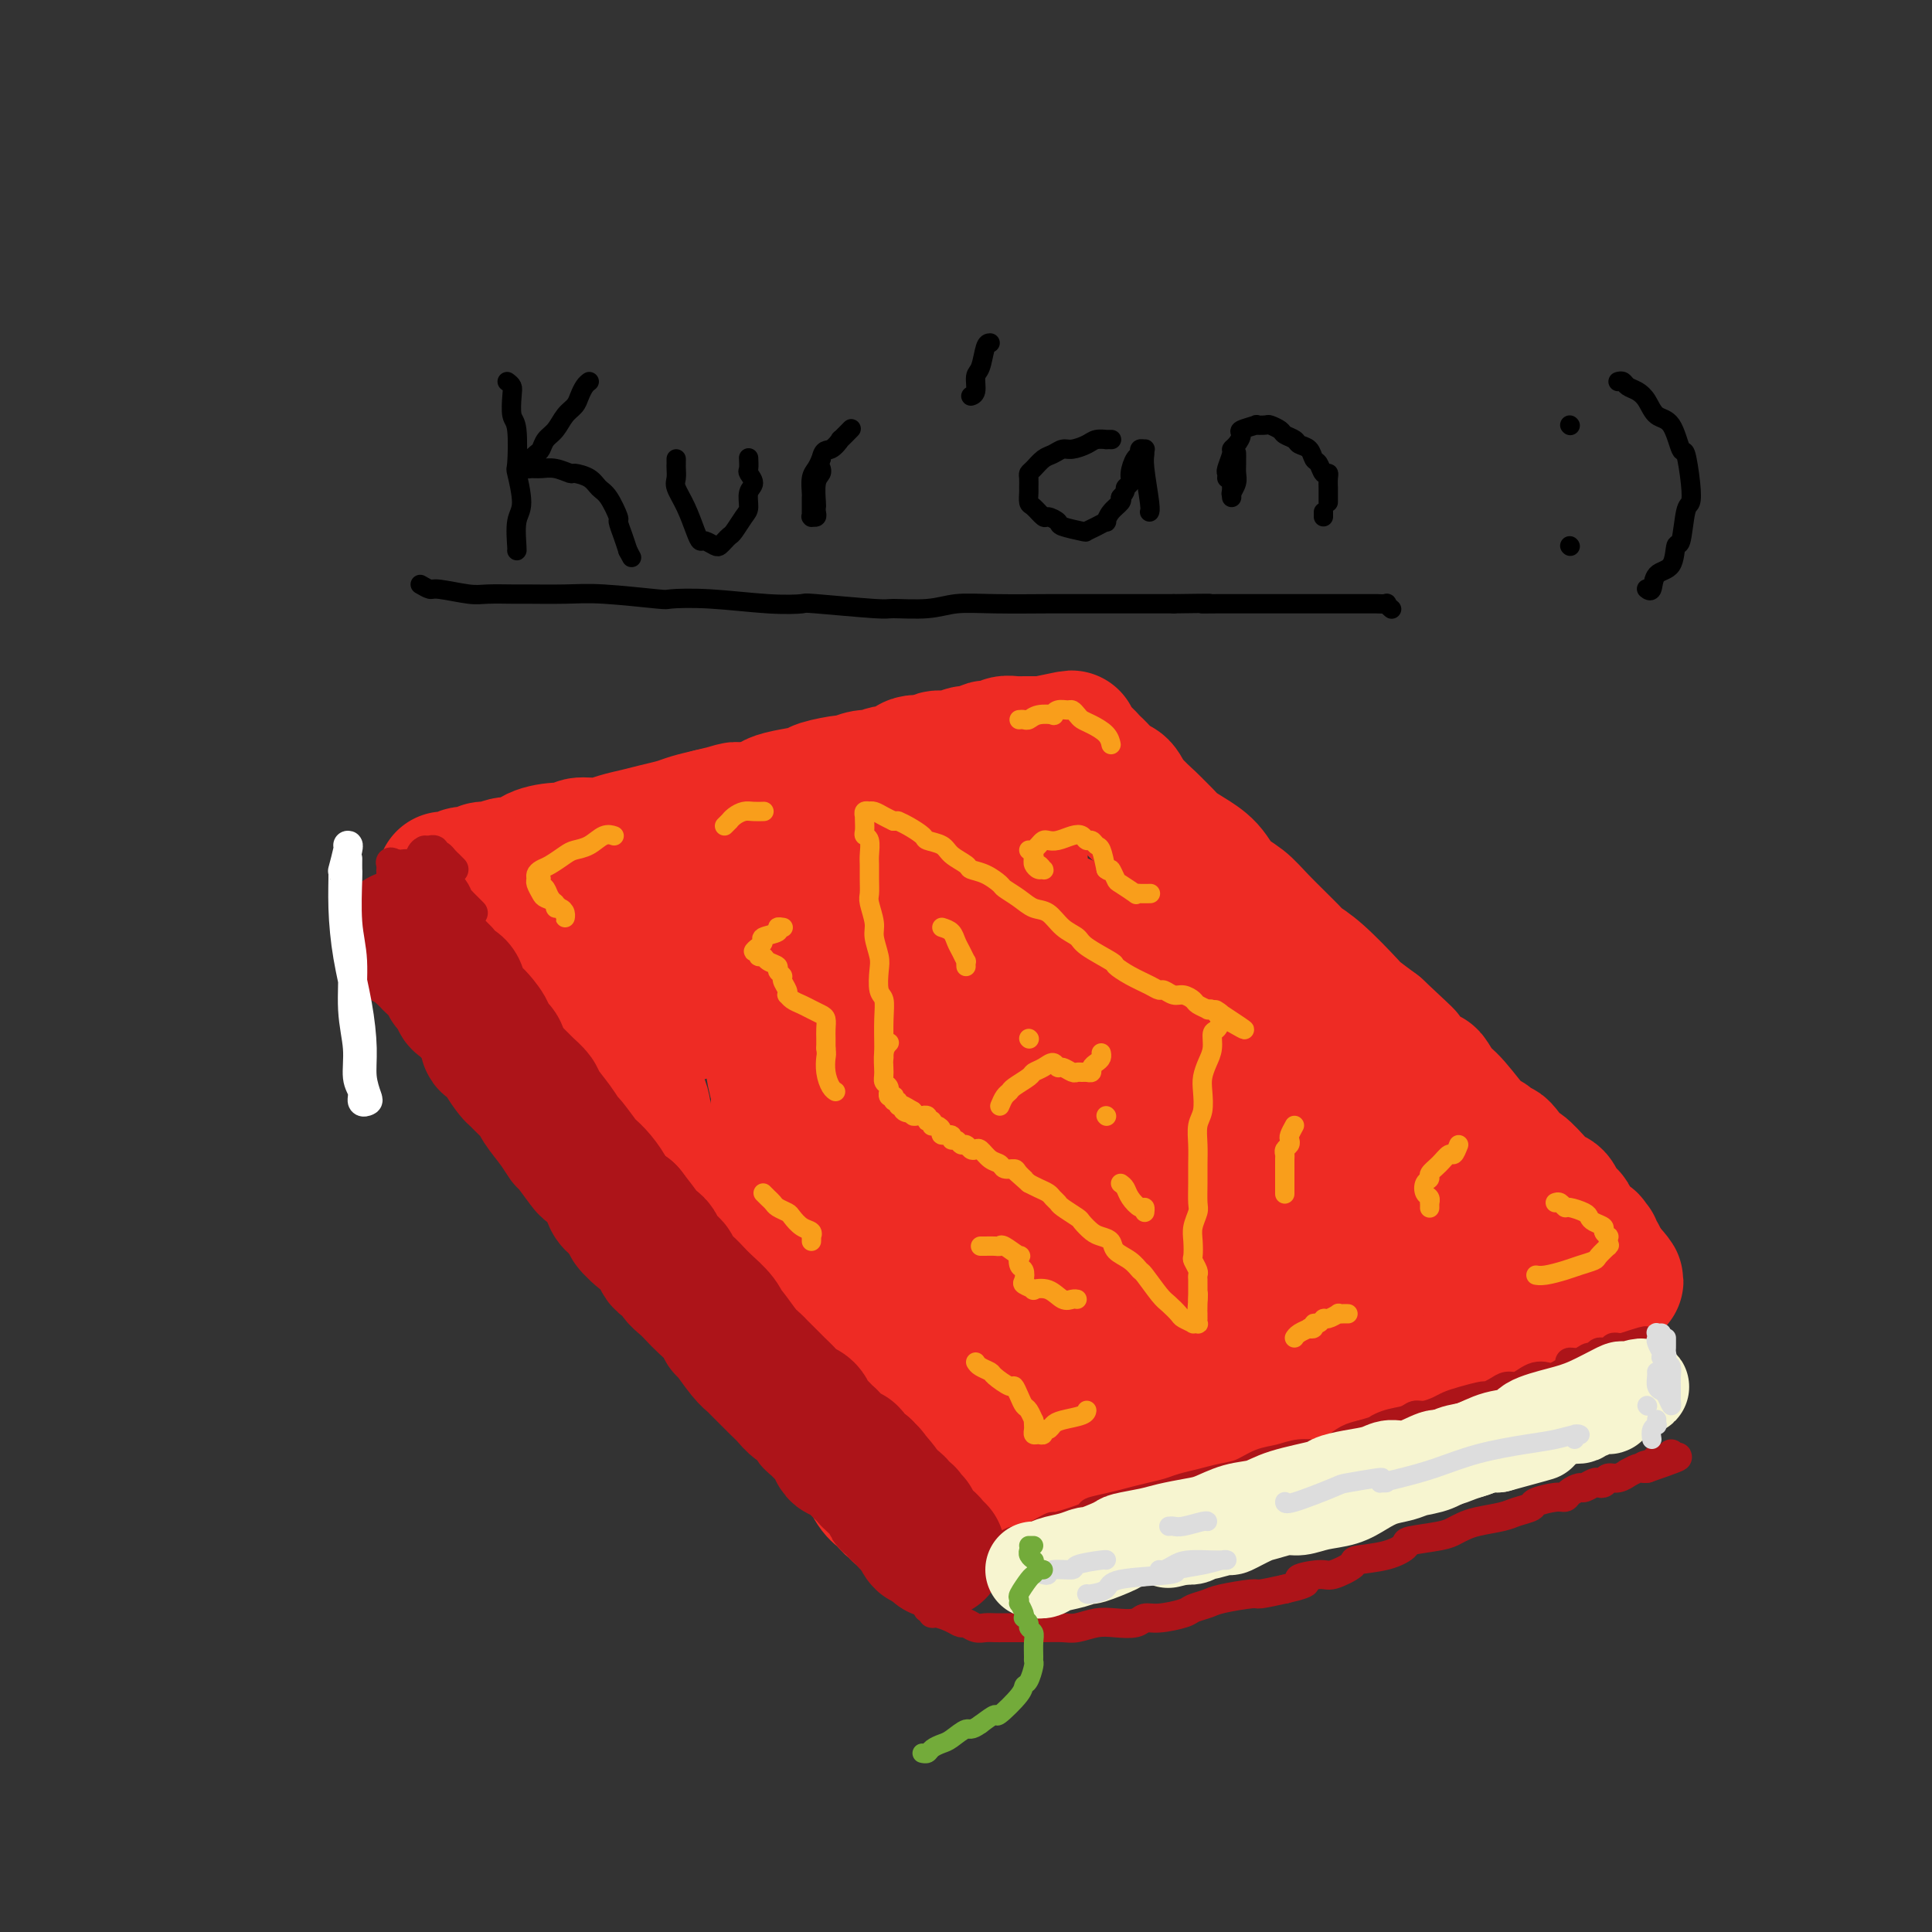 <svg viewBox='0 0 400 400' version='1.1' xmlns='http://www.w3.org/2000/svg' xmlns:xlink='http://www.w3.org/1999/xlink'><rect x="0" y="0" width="400" height="400" fill="#333333" stroke="none"/><g fill='none' stroke='rgb(238,43,36)' stroke-width='28' stroke-linecap='round' stroke-linejoin='round'><path d='M93,182c0.257,1.157 0.513,2.313 1,3c0.487,0.687 1.204,0.904 2,2c0.796,1.096 1.671,3.069 2,4c0.329,0.931 0.113,0.819 1,2c0.887,1.181 2.876,3.656 4,5c1.124,1.344 1.381,1.558 3,4c1.619,2.442 4.600,7.114 6,9c1.400,1.886 1.221,0.987 2,2c0.779,1.013 2.518,3.938 4,6c1.482,2.062 2.708,3.261 4,5c1.292,1.739 2.652,4.018 4,6c1.348,1.982 2.686,3.668 4,5c1.314,1.332 2.606,2.312 4,4c1.394,1.688 2.889,4.085 4,6c1.111,1.915 1.836,3.347 3,5c1.164,1.653 2.767,3.527 4,5c1.233,1.473 2.095,2.546 4,5c1.905,2.454 4.851,6.291 6,8c1.149,1.709 0.500,1.291 1,2c0.500,0.709 2.148,2.544 4,5c1.852,2.456 3.908,5.534 5,7c1.092,1.466 1.221,1.321 2,2c0.779,0.679 2.210,2.183 3,3c0.790,0.817 0.940,0.948 1,1c0.060,0.052 0.030,0.026 0,0'/><path d='M92,182c0.445,-0.002 0.891,-0.005 1,0c0.109,0.005 -0.118,0.016 0,0c0.118,-0.016 0.580,-0.061 1,0c0.420,0.061 0.797,0.228 1,0c0.203,-0.228 0.231,-0.850 1,-1c0.769,-0.150 2.278,0.172 3,0c0.722,-0.172 0.656,-0.837 1,-1c0.344,-0.163 1.099,0.177 2,0c0.901,-0.177 1.947,-0.869 3,-1c1.053,-0.131 2.111,0.301 3,0c0.889,-0.301 1.609,-1.334 3,-2c1.391,-0.666 3.453,-0.966 5,-1c1.547,-0.034 2.581,0.198 3,0c0.419,-0.198 0.225,-0.827 1,-1c0.775,-0.173 2.518,0.108 4,0c1.482,-0.108 2.703,-0.606 4,-1c1.297,-0.394 2.671,-0.683 4,-1c1.329,-0.317 2.614,-0.662 4,-1c1.386,-0.338 2.873,-0.668 4,-1c1.127,-0.332 1.893,-0.666 3,-1c1.107,-0.334 2.553,-0.667 4,-1'/><path d='M147,169c9.015,-2.190 4.052,-1.164 4,-1c-0.052,0.164 4.808,-0.533 7,-1c2.192,-0.467 1.716,-0.704 2,-1c0.284,-0.296 1.327,-0.653 3,-1c1.673,-0.347 3.975,-0.686 5,-1c1.025,-0.314 0.774,-0.605 2,-1c1.226,-0.395 3.931,-0.895 5,-1c1.069,-0.105 0.503,0.184 1,0c0.497,-0.184 2.056,-0.842 3,-1c0.944,-0.158 1.273,0.183 2,0c0.727,-0.183 1.853,-0.890 3,-1c1.147,-0.110 2.316,0.378 3,0c0.684,-0.378 0.883,-1.622 2,-2c1.117,-0.378 3.152,0.110 4,0c0.848,-0.110 0.507,-0.818 1,-1c0.493,-0.182 1.819,0.161 3,0c1.181,-0.161 2.218,-0.827 3,-1c0.782,-0.173 1.308,0.146 2,0c0.692,-0.146 1.551,-0.757 2,-1c0.449,-0.243 0.487,-0.118 1,0c0.513,0.118 1.500,0.228 2,0c0.500,-0.228 0.511,-0.793 1,-1c0.489,-0.207 1.456,-0.055 2,0c0.544,0.055 0.667,0.015 1,0c0.333,-0.015 0.877,-0.004 1,0c0.123,0.004 -0.174,0.001 0,0c0.174,-0.001 0.820,-0.000 1,0c0.180,0.000 -0.106,0.000 0,0c0.106,-0.000 0.606,-0.000 1,0c0.394,0.000 0.684,0.000 1,0c0.316,-0.000 0.658,-0.000 1,0'/><path d='M216,154c10.914,-2.320 3.699,-0.622 1,0c-2.699,0.622 -0.883,0.166 0,0c0.883,-0.166 0.831,-0.041 1,0c0.169,0.041 0.558,-0.001 1,0c0.442,0.001 0.935,0.047 1,0c0.065,-0.047 -0.300,-0.186 0,0c0.300,0.186 1.263,0.696 2,1c0.737,0.304 1.247,0.400 2,1c0.753,0.600 1.749,1.704 2,2c0.251,0.296 -0.245,-0.214 0,0c0.245,0.214 1.229,1.154 2,2c0.771,0.846 1.329,1.598 2,2c0.671,0.402 1.454,0.453 2,1c0.546,0.547 0.856,1.589 2,3c1.144,1.411 3.123,3.193 4,4c0.877,0.807 0.650,0.641 1,1c0.350,0.359 1.275,1.244 2,2c0.725,0.756 1.251,1.385 2,2c0.749,0.615 1.723,1.218 3,2c1.277,0.782 2.857,1.743 4,3c1.143,1.257 1.849,2.808 3,4c1.151,1.192 2.749,2.024 4,3c1.251,0.976 2.157,2.097 4,4c1.843,1.903 4.624,4.588 6,6c1.376,1.412 1.347,1.550 2,2c0.653,0.450 1.990,1.214 4,3c2.010,1.786 4.695,4.596 6,6c1.305,1.404 1.230,1.401 2,2c0.770,0.599 2.385,1.799 4,3'/><path d='M285,213c9.756,9.116 4.645,4.406 4,4c-0.645,-0.406 3.175,3.493 5,5c1.825,1.507 1.654,0.622 2,1c0.346,0.378 1.210,2.019 2,3c0.790,0.981 1.505,1.302 3,3c1.495,1.698 3.771,4.772 5,6c1.229,1.228 1.412,0.609 2,1c0.588,0.391 1.581,1.791 2,2c0.419,0.209 0.265,-0.773 1,0c0.735,0.773 2.360,3.300 3,4c0.640,0.700 0.294,-0.427 1,0c0.706,0.427 2.465,2.408 3,3c0.535,0.592 -0.154,-0.207 0,0c0.154,0.207 1.150,1.419 2,2c0.850,0.581 1.552,0.532 2,1c0.448,0.468 0.641,1.452 1,2c0.359,0.548 0.883,0.658 1,1c0.117,0.342 -0.175,0.914 0,1c0.175,0.086 0.815,-0.314 1,0c0.185,0.314 -0.087,1.342 0,2c0.087,0.658 0.531,0.946 1,1c0.469,0.054 0.962,-0.125 1,0c0.038,0.125 -0.378,0.555 0,1c0.378,0.445 1.550,0.907 2,1c0.450,0.093 0.177,-0.183 0,0c-0.177,0.183 -0.258,0.823 0,1c0.258,0.177 0.854,-0.110 1,0c0.146,0.110 -0.157,0.617 0,1c0.157,0.383 0.773,0.642 1,1c0.227,0.358 0.065,0.817 0,1c-0.065,0.183 -0.032,0.092 0,0'/><path d='M331,261c7.054,7.668 1.690,2.839 0,1c-1.690,-1.839 0.294,-0.687 1,0c0.706,0.687 0.134,0.908 0,1c-0.134,0.092 0.172,0.053 0,0c-0.172,-0.053 -0.820,-0.121 -1,0c-0.180,0.121 0.109,0.431 0,1c-0.109,0.569 -0.616,1.396 -1,2c-0.384,0.604 -0.643,0.983 -1,1c-0.357,0.017 -0.810,-0.329 -2,0c-1.190,0.329 -3.115,1.331 -4,2c-0.885,0.669 -0.730,1.004 -1,1c-0.270,-0.004 -0.965,-0.346 -2,0c-1.035,0.346 -2.410,1.379 -4,2c-1.590,0.621 -3.395,0.830 -5,1c-1.605,0.170 -3.008,0.300 -5,1c-1.992,0.700 -4.572,1.969 -7,3c-2.428,1.031 -4.705,1.823 -6,2c-1.295,0.177 -1.609,-0.263 -3,0c-1.391,0.263 -3.858,1.228 -6,2c-2.142,0.772 -3.960,1.349 -6,2c-2.040,0.651 -4.301,1.374 -6,2c-1.699,0.626 -2.836,1.156 -5,2c-2.164,0.844 -5.356,2.003 -8,3c-2.644,0.997 -4.739,1.834 -6,2c-1.261,0.166 -1.688,-0.338 -3,0c-1.312,0.338 -3.509,1.518 -5,2c-1.491,0.482 -2.275,0.264 -4,1c-1.725,0.736 -4.390,2.424 -6,3c-1.610,0.576 -2.164,0.040 -3,0c-0.836,-0.040 -1.953,0.417 -3,1c-1.047,0.583 -2.023,1.291 -3,2'/><path d='M226,301c-14.724,4.742 -6.536,2.098 -4,1c2.536,-1.098 -0.582,-0.650 -2,0c-1.418,0.650 -1.137,1.502 -2,2c-0.863,0.498 -2.870,0.642 -4,1c-1.130,0.358 -1.384,0.931 -2,1c-0.616,0.069 -1.593,-0.367 -3,0c-1.407,0.367 -3.245,1.538 -4,2c-0.755,0.462 -0.429,0.214 -1,0c-0.571,-0.214 -2.040,-0.393 -3,0c-0.960,0.393 -1.413,1.358 -2,2c-0.587,0.642 -1.309,0.960 -2,1c-0.691,0.040 -1.351,-0.200 -2,0c-0.649,0.200 -1.287,0.838 -2,1c-0.713,0.162 -1.500,-0.153 -2,0c-0.500,0.153 -0.712,0.774 -1,1c-0.288,0.226 -0.651,0.056 -1,0c-0.349,-0.056 -0.684,0.001 -1,0c-0.316,-0.001 -0.612,-0.059 -1,0c-0.388,0.059 -0.866,0.236 -1,0c-0.134,-0.236 0.076,-0.886 0,-1c-0.076,-0.114 -0.439,0.309 -1,0c-0.561,-0.309 -1.321,-1.350 -2,-2c-0.679,-0.650 -1.277,-0.908 -2,-2c-0.723,-1.092 -1.570,-3.018 -3,-5c-1.430,-1.982 -3.444,-4.020 -5,-6c-1.556,-1.980 -2.653,-3.904 -4,-6c-1.347,-2.096 -2.944,-4.366 -4,-6c-1.056,-1.634 -1.572,-2.634 -3,-5c-1.428,-2.366 -3.769,-6.099 -5,-8c-1.231,-1.901 -1.352,-1.972 -2,-3c-0.648,-1.028 -1.824,-3.014 -3,-5'/><path d='M152,264c-5.690,-8.104 -3.414,-4.365 -3,-4c0.414,0.365 -1.032,-2.646 -2,-4c-0.968,-1.354 -1.457,-1.053 -2,-2c-0.543,-0.947 -1.139,-3.142 -2,-5c-0.861,-1.858 -1.988,-3.380 -3,-5c-1.012,-1.620 -1.910,-3.338 -3,-5c-1.090,-1.662 -2.372,-3.269 -3,-5c-0.628,-1.731 -0.602,-3.588 -1,-5c-0.398,-1.412 -1.221,-2.381 -2,-4c-0.779,-1.619 -1.515,-3.890 -2,-5c-0.485,-1.110 -0.719,-1.059 -1,-2c-0.281,-0.941 -0.609,-2.875 -1,-4c-0.391,-1.125 -0.846,-1.439 -1,-2c-0.154,-0.561 -0.007,-1.367 0,-2c0.007,-0.633 -0.127,-1.094 0,-2c0.127,-0.906 0.515,-2.257 1,-3c0.485,-0.743 1.068,-0.877 3,-2c1.932,-1.123 5.213,-3.235 8,-5c2.787,-1.765 5.081,-3.185 10,-5c4.919,-1.815 12.462,-4.027 16,-5c3.538,-0.973 3.072,-0.706 5,-1c1.928,-0.294 6.251,-1.147 11,-2c4.749,-0.853 9.926,-1.704 12,-2c2.074,-0.296 1.046,-0.035 2,0c0.954,0.035 3.889,-0.156 6,0c2.111,0.156 3.399,0.658 4,1c0.601,0.342 0.515,0.522 2,1c1.485,0.478 4.542,1.252 6,2c1.458,0.748 1.315,1.471 2,2c0.685,0.529 2.196,0.866 3,1c0.804,0.134 0.902,0.067 1,0'/><path d='M218,190c4.273,1.327 1.957,1.144 1,1c-0.957,-0.144 -0.555,-0.248 -1,0c-0.445,0.248 -1.736,0.847 -4,1c-2.264,0.153 -5.502,-0.139 -9,0c-3.498,0.139 -7.257,0.708 -15,3c-7.743,2.292 -19.472,6.306 -25,8c-5.528,1.694 -4.857,1.067 -8,2c-3.143,0.933 -10.102,3.426 -15,5c-4.898,1.574 -7.737,2.229 -10,3c-2.263,0.771 -3.950,1.660 -5,2c-1.050,0.340 -1.465,0.132 -2,0c-0.535,-0.132 -1.192,-0.189 -1,-1c0.192,-0.811 1.231,-2.378 2,-3c0.769,-0.622 1.266,-0.299 2,-1c0.734,-0.701 1.706,-2.425 2,-3c0.294,-0.575 -0.088,0.001 0,0c0.088,-0.001 0.647,-0.577 1,-1c0.353,-0.423 0.501,-0.692 0,-1c-0.501,-0.308 -1.650,-0.656 -3,-1c-1.350,-0.344 -2.900,-0.685 -4,-1c-1.100,-0.315 -1.748,-0.603 -3,-1c-1.252,-0.397 -3.106,-0.903 -4,-1c-0.894,-0.097 -0.828,0.213 -1,0c-0.172,-0.213 -0.581,-0.950 0,-2c0.581,-1.050 2.151,-2.412 5,-4c2.849,-1.588 6.977,-3.403 11,-5c4.023,-1.597 7.940,-2.978 16,-5c8.060,-2.022 20.264,-4.686 26,-6c5.736,-1.314 5.006,-1.277 7,-2c1.994,-0.723 6.713,-2.207 11,-3c4.287,-0.793 8.144,-0.897 12,-1'/><path d='M204,173c11.364,-2.654 3.776,-0.789 2,0c-1.776,0.789 2.262,0.500 4,2c1.738,1.500 1.177,4.788 1,6c-0.177,1.212 0.028,0.349 -1,2c-1.028,1.651 -3.291,5.817 -5,9c-1.709,3.183 -2.865,5.381 -6,10c-3.135,4.619 -8.251,11.657 -11,15c-2.749,3.343 -3.131,2.990 -5,4c-1.869,1.010 -5.223,3.382 -8,5c-2.777,1.618 -4.975,2.483 -7,3c-2.025,0.517 -3.875,0.686 -5,0c-1.125,-0.686 -1.523,-2.226 -2,-4c-0.477,-1.774 -1.031,-3.782 -1,-6c0.031,-2.218 0.647,-4.647 2,-8c1.353,-3.353 3.441,-7.629 6,-11c2.559,-3.371 5.587,-5.838 9,-8c3.413,-2.162 7.211,-4.021 11,-5c3.789,-0.979 7.569,-1.078 11,-1c3.431,0.078 6.514,0.334 11,3c4.486,2.666 10.374,7.743 13,10c2.626,2.257 1.988,1.693 3,3c1.012,1.307 3.672,4.484 4,10c0.328,5.516 -1.676,13.373 -3,17c-1.324,3.627 -1.967,3.026 -3,5c-1.033,1.974 -2.455,6.522 -6,11c-3.545,4.478 -9.213,8.886 -14,11c-4.787,2.114 -8.691,1.934 -11,2c-2.309,0.066 -3.021,0.379 -6,0c-2.979,-0.379 -8.225,-1.448 -12,-3c-3.775,-1.552 -6.079,-3.586 -8,-6c-1.921,-2.414 -3.461,-5.207 -5,-8'/><path d='M162,241c-2.299,-4.099 -1.546,-7.345 -1,-11c0.546,-3.655 0.884,-7.719 2,-11c1.116,-3.281 3.010,-5.779 7,-9c3.990,-3.221 10.078,-7.166 16,-8c5.922,-0.834 11.680,1.444 14,2c2.320,0.556 1.201,-0.608 6,3c4.799,3.608 15.515,11.990 20,16c4.485,4.010 2.737,3.648 4,6c1.263,2.352 5.535,7.418 7,13c1.465,5.582 0.122,11.679 -2,16c-2.122,4.321 -5.025,6.866 -7,8c-1.975,1.134 -3.023,0.859 -6,2c-2.977,1.141 -7.883,3.700 -12,5c-4.117,1.300 -7.446,1.341 -11,1c-3.554,-0.341 -7.333,-1.064 -10,-2c-2.667,-0.936 -4.224,-2.085 -5,-5c-0.776,-2.915 -0.772,-7.595 1,-12c1.772,-4.405 5.314,-8.534 7,-11c1.686,-2.466 1.518,-3.270 4,-5c2.482,-1.730 7.616,-4.386 12,-6c4.384,-1.614 8.020,-2.184 12,-2c3.980,0.184 8.304,1.123 13,5c4.696,3.877 9.763,10.691 12,14c2.237,3.309 1.643,3.111 2,5c0.357,1.889 1.664,5.864 0,11c-1.664,5.136 -6.299,11.434 -9,14c-2.701,2.566 -3.470,1.400 -6,2c-2.530,0.600 -6.823,2.965 -11,4c-4.177,1.035 -8.240,0.740 -12,0c-3.760,-0.740 -7.217,-1.926 -10,-4c-2.783,-2.074 -4.891,-5.037 -7,-8'/><path d='M192,274c-3.339,-3.798 -3.186,-7.293 -3,-11c0.186,-3.707 0.404,-7.626 2,-12c1.596,-4.374 4.571,-9.201 7,-13c2.429,-3.799 4.314,-6.568 7,-8c2.686,-1.432 6.173,-1.527 9,-1c2.827,0.527 4.995,1.676 7,3c2.005,1.324 3.847,2.821 4,8c0.153,5.179 -1.381,14.039 -2,18c-0.619,3.961 -0.322,3.024 -3,7c-2.678,3.976 -8.333,12.866 -11,17c-2.667,4.134 -2.348,3.512 -4,5c-1.652,1.488 -5.276,5.086 -8,7c-2.724,1.914 -4.547,2.144 -6,2c-1.453,-0.144 -2.535,-0.660 -3,-2c-0.465,-1.340 -0.312,-3.502 1,-7c1.312,-3.498 3.783,-8.330 6,-13c2.217,-4.670 4.180,-9.176 9,-16c4.820,-6.824 12.496,-15.965 16,-20c3.504,-4.035 2.834,-2.964 4,-4c1.166,-1.036 4.166,-4.178 6,-6c1.834,-1.822 2.501,-2.323 3,-3c0.499,-0.677 0.831,-1.530 1,-2c0.169,-0.470 0.175,-0.557 0,-1c-0.175,-0.443 -0.531,-1.243 -1,-2c-0.469,-0.757 -1.051,-1.470 -2,-3c-0.949,-1.530 -2.264,-3.878 -3,-5c-0.736,-1.122 -0.893,-1.019 -1,-2c-0.107,-0.981 -0.163,-3.046 0,-4c0.163,-0.954 0.544,-0.795 1,-1c0.456,-0.205 0.987,-0.773 2,-1c1.013,-0.227 2.506,-0.114 4,0'/><path d='M234,204c2.487,-0.141 5.205,0.508 9,2c3.795,1.492 8.665,3.827 13,7c4.335,3.173 8.133,7.184 12,11c3.867,3.816 7.802,7.438 11,11c3.198,3.562 5.661,7.063 8,10c2.339,2.937 4.556,5.308 7,8c2.444,2.692 5.115,5.703 6,7c0.885,1.297 -0.015,0.880 0,1c0.015,0.120 0.945,0.778 1,1c0.055,0.222 -0.764,0.007 -1,0c-0.236,-0.007 0.111,0.193 -3,0c-3.111,-0.193 -9.679,-0.780 -13,-1c-3.321,-0.220 -3.395,-0.073 -6,0c-2.605,0.073 -7.740,0.072 -12,0c-4.260,-0.072 -7.646,-0.214 -11,0c-3.354,0.214 -6.675,0.786 -8,1c-1.325,0.214 -0.652,0.072 0,0c0.652,-0.072 1.283,-0.073 2,0c0.717,0.073 1.519,0.219 4,0c2.481,-0.219 6.642,-0.804 12,-1c5.358,-0.196 11.915,-0.003 15,0c3.085,0.003 2.698,-0.183 4,0c1.302,0.183 4.293,0.735 6,1c1.707,0.265 2.131,0.241 2,0c-0.131,-0.241 -0.817,-0.700 -2,-1c-1.183,-0.300 -2.862,-0.441 -5,-1c-2.138,-0.559 -4.736,-1.537 -8,-3c-3.264,-1.463 -7.194,-3.413 -11,-5c-3.806,-1.587 -7.486,-2.812 -11,-5c-3.514,-2.188 -6.861,-5.339 -10,-9c-3.139,-3.661 -6.069,-7.830 -9,-12'/><path d='M236,226c-4.135,-5.631 -4.973,-9.208 -6,-13c-1.027,-3.792 -2.242,-7.800 -3,-11c-0.758,-3.200 -1.060,-5.593 -1,-7c0.060,-1.407 0.480,-1.828 1,-2c0.520,-0.172 1.139,-0.096 2,0c0.861,0.096 1.964,0.211 6,4c4.036,3.789 11.003,11.254 16,18c4.997,6.746 8.023,12.775 10,16c1.977,3.225 2.906,3.646 5,7c2.094,3.354 5.352,9.640 8,14c2.648,4.360 4.685,6.793 6,9c1.315,2.207 1.907,4.188 2,5c0.093,0.812 -0.313,0.454 -1,0c-0.687,-0.454 -1.657,-1.004 -3,-2c-1.343,-0.996 -3.061,-2.438 -7,-7c-3.939,-4.562 -10.101,-12.243 -13,-16c-2.899,-3.757 -2.535,-3.588 -4,-6c-1.465,-2.412 -4.759,-7.405 -7,-11c-2.241,-3.595 -3.429,-5.792 -4,-8c-0.571,-2.208 -0.524,-4.427 -1,-6c-0.476,-1.573 -1.474,-2.500 0,-1c1.474,1.500 5.421,5.429 7,7c1.579,1.571 0.789,0.786 0,0'/></g>
<g fill='none' stroke='rgb(173,20,25)' stroke-width='28' stroke-linecap='round' stroke-linejoin='round'><path d='M83,194c-0.111,0.022 -0.222,0.044 0,0c0.222,-0.044 0.778,-0.156 1,0c0.222,0.156 0.111,0.578 0,1'/><path d='M84,195c0.272,0.046 0.453,-0.339 1,0c0.547,0.339 1.460,1.403 2,2c0.540,0.597 0.708,0.728 1,1c0.292,0.272 0.708,0.685 1,1c0.292,0.315 0.460,0.531 1,1c0.540,0.469 1.451,1.190 2,2c0.549,0.810 0.738,1.707 1,2c0.262,0.293 0.599,-0.019 1,0c0.401,0.019 0.865,0.371 1,1c0.135,0.629 -0.061,1.537 0,2c0.061,0.463 0.379,0.481 1,1c0.621,0.519 1.547,1.539 2,2c0.453,0.461 0.435,0.363 1,1c0.565,0.637 1.713,2.010 2,3c0.287,0.990 -0.289,1.598 0,2c0.289,0.402 1.442,0.597 2,1c0.558,0.403 0.521,1.014 1,2c0.479,0.986 1.475,2.345 2,3c0.525,0.655 0.581,0.604 1,1c0.419,0.396 1.202,1.238 2,2c0.798,0.762 1.612,1.444 2,2c0.388,0.556 0.349,0.987 1,2c0.651,1.013 1.991,2.610 3,4c1.009,1.390 1.688,2.574 2,3c0.312,0.426 0.259,0.096 1,1c0.741,0.904 2.277,3.043 3,4c0.723,0.957 0.633,0.732 1,1c0.367,0.268 1.191,1.031 2,2c0.809,0.969 1.602,2.146 2,3c0.398,0.854 0.399,1.387 1,2c0.601,0.613 1.800,1.307 3,2'/><path d='M130,251c7.268,9.241 2.438,4.345 1,3c-1.438,-1.345 0.517,0.861 2,2c1.483,1.139 2.494,1.211 3,2c0.506,0.789 0.506,2.295 1,3c0.494,0.705 1.482,0.611 2,1c0.518,0.389 0.566,1.262 1,2c0.434,0.738 1.254,1.340 2,2c0.746,0.660 1.416,1.378 2,2c0.584,0.622 1.080,1.146 2,2c0.920,0.854 2.264,2.036 3,3c0.736,0.964 0.865,1.711 1,2c0.135,0.289 0.277,0.122 1,1c0.723,0.878 2.028,2.802 3,4c0.972,1.198 1.611,1.672 2,2c0.389,0.328 0.527,0.512 1,1c0.473,0.488 1.282,1.281 2,2c0.718,0.719 1.344,1.362 2,2c0.656,0.638 1.340,1.269 2,2c0.660,0.731 1.294,1.562 2,2c0.706,0.438 1.484,0.484 2,1c0.516,0.516 0.768,1.504 1,2c0.232,0.496 0.442,0.501 1,1c0.558,0.499 1.464,1.492 2,2c0.536,0.508 0.703,0.531 1,1c0.297,0.469 0.724,1.382 1,2c0.276,0.618 0.403,0.940 1,1c0.597,0.060 1.666,-0.141 2,0c0.334,0.141 -0.065,0.626 0,1c0.065,0.374 0.594,0.639 1,1c0.406,0.361 0.687,0.817 1,1c0.313,0.183 0.656,0.091 1,0'/><path d='M179,304c7.517,8.439 1.808,3.036 0,1c-1.808,-2.036 0.284,-0.705 1,0c0.716,0.705 0.056,0.784 0,1c-0.056,0.216 0.492,0.570 1,1c0.508,0.430 0.976,0.938 1,1c0.024,0.062 -0.396,-0.320 0,0c0.396,0.320 1.608,1.344 2,2c0.392,0.656 -0.036,0.946 0,1c0.036,0.054 0.535,-0.126 1,0c0.465,0.126 0.894,0.560 1,1c0.106,0.440 -0.111,0.888 0,1c0.111,0.112 0.551,-0.111 1,0c0.449,0.111 0.909,0.556 1,1c0.091,0.444 -0.187,0.887 0,1c0.187,0.113 0.838,-0.106 1,0c0.162,0.106 -0.164,0.535 0,1c0.164,0.465 0.819,0.966 1,1c0.181,0.034 -0.110,-0.398 0,0c0.110,0.398 0.622,1.627 1,2c0.378,0.373 0.623,-0.110 1,0c0.377,0.110 0.884,0.813 1,1c0.116,0.187 -0.161,-0.142 0,0c0.161,0.142 0.760,0.755 1,1c0.240,0.245 0.120,0.123 0,0'/></g>
<g fill='none' stroke='rgb(173,20,25)' stroke-width='6' stroke-linecap='round' stroke-linejoin='round'><path d='M192,333c0.433,-0.119 0.865,-0.238 1,0c0.135,0.238 -0.028,0.833 0,1c0.028,0.167 0.248,-0.095 1,0c0.752,0.095 2.036,0.547 3,1c0.964,0.453 1.610,0.906 2,1c0.390,0.094 0.526,-0.171 1,0c0.474,0.171 1.286,0.778 2,1c0.714,0.222 1.332,0.060 2,0c0.668,-0.060 1.388,-0.016 2,0c0.612,0.016 1.115,0.004 2,0c0.885,-0.004 2.150,-0.000 3,0c0.850,0.000 1.283,-0.004 2,0c0.717,0.004 1.716,0.015 3,0c1.284,-0.015 2.851,-0.055 4,0c1.149,0.055 1.879,0.207 3,0c1.121,-0.207 2.633,-0.773 4,-1c1.367,-0.227 2.590,-0.116 4,0c1.410,0.116 3.006,0.238 4,0c0.994,-0.238 1.387,-0.837 2,-1c0.613,-0.163 1.448,0.111 3,0c1.552,-0.111 3.821,-0.608 5,-1c1.179,-0.392 1.269,-0.679 2,-1c0.731,-0.321 2.105,-0.677 3,-1c0.895,-0.323 1.312,-0.612 3,-1c1.688,-0.388 4.647,-0.874 6,-1c1.353,-0.126 1.101,0.107 2,0c0.899,-0.107 2.950,-0.553 5,-1'/><path d='M266,329c7.120,-1.622 3.419,-1.678 3,-2c-0.419,-0.322 2.442,-0.911 4,-1c1.558,-0.089 1.813,0.323 3,0c1.187,-0.323 3.308,-1.382 4,-2c0.692,-0.618 -0.043,-0.796 1,-1c1.043,-0.204 3.865,-0.436 6,-1c2.135,-0.564 3.583,-1.461 4,-2c0.417,-0.539 -0.197,-0.722 1,-1c1.197,-0.278 4.204,-0.652 6,-1c1.796,-0.348 2.381,-0.671 3,-1c0.619,-0.329 1.273,-0.666 2,-1c0.727,-0.334 1.526,-0.667 3,-1c1.474,-0.333 3.624,-0.668 5,-1c1.376,-0.332 1.980,-0.663 3,-1c1.020,-0.337 2.457,-0.682 3,-1c0.543,-0.318 0.191,-0.611 1,-1c0.809,-0.389 2.779,-0.874 4,-1c1.221,-0.126 1.693,0.106 2,0c0.307,-0.106 0.449,-0.551 1,-1c0.551,-0.449 1.510,-0.904 2,-1c0.490,-0.096 0.512,0.166 1,0c0.488,-0.166 1.443,-0.761 2,-1c0.557,-0.239 0.718,-0.121 1,0c0.282,0.121 0.687,0.244 1,0c0.313,-0.244 0.536,-0.854 1,-1c0.464,-0.146 1.171,0.171 2,0c0.829,-0.171 1.780,-0.830 2,-1c0.220,-0.170 -0.292,0.150 0,0c0.292,-0.150 1.386,-0.771 2,-1c0.614,-0.229 0.747,-0.065 1,0c0.253,0.065 0.627,0.033 1,0'/><path d='M341,304c11.846,-4.090 3.961,-1.814 1,-1c-2.961,0.814 -1.000,0.165 0,0c1.000,-0.165 1.037,0.152 1,0c-0.037,-0.152 -0.150,-0.773 0,-1c0.150,-0.227 0.562,-0.060 1,0c0.438,0.060 0.902,0.012 1,0c0.098,-0.012 -0.170,0.011 0,0c0.170,-0.011 0.777,-0.054 1,0c0.223,0.054 0.060,0.207 0,0c-0.060,-0.207 -0.017,-0.773 0,-1c0.017,-0.227 0.009,-0.113 0,0'/><path d='M208,320c0.052,-0.034 0.104,-0.068 0,0c-0.104,0.068 -0.363,0.238 0,0c0.363,-0.238 1.349,-0.885 2,-1c0.651,-0.115 0.967,0.302 2,0c1.033,-0.302 2.781,-1.324 4,-2c1.219,-0.676 1.908,-1.007 2,-1c0.092,0.007 -0.412,0.353 1,0c1.412,-0.353 4.740,-1.404 6,-2c1.260,-0.596 0.452,-0.737 1,-1c0.548,-0.263 2.452,-0.648 4,-1c1.548,-0.352 2.738,-0.672 4,-1c1.262,-0.328 2.595,-0.666 4,-1c1.405,-0.334 2.882,-0.666 4,-1c1.118,-0.334 1.877,-0.671 3,-1c1.123,-0.329 2.610,-0.651 4,-1c1.390,-0.349 2.682,-0.724 4,-1c1.318,-0.276 2.663,-0.452 4,-1c1.337,-0.548 2.665,-1.469 4,-2c1.335,-0.531 2.678,-0.671 4,-1c1.322,-0.329 2.622,-0.848 4,-1c1.378,-0.152 2.833,0.062 4,0c1.167,-0.062 2.045,-0.401 3,-1c0.955,-0.599 1.987,-1.457 3,-2c1.013,-0.543 2.006,-0.772 3,-1'/><path d='M282,297c12.351,-3.736 6.228,-1.575 4,-1c-2.228,0.575 -0.563,-0.437 1,-1c1.563,-0.563 3.023,-0.676 4,-1c0.977,-0.324 1.470,-0.860 2,-1c0.530,-0.140 1.095,0.116 2,0c0.905,-0.116 2.150,-0.605 3,-1c0.850,-0.395 1.306,-0.697 2,-1c0.694,-0.303 1.628,-0.607 3,-1c1.372,-0.393 3.183,-0.875 4,-1c0.817,-0.125 0.642,0.107 1,0c0.358,-0.107 1.251,-0.554 2,-1c0.749,-0.446 1.356,-0.890 2,-1c0.644,-0.110 1.326,0.116 2,0c0.674,-0.116 1.341,-0.573 2,-1c0.659,-0.427 1.310,-0.822 2,-1c0.690,-0.178 1.420,-0.138 2,0c0.580,0.138 1.010,0.373 2,0c0.990,-0.373 2.541,-1.353 3,-2c0.459,-0.647 -0.175,-0.962 0,-1c0.175,-0.038 1.160,0.200 2,0c0.840,-0.200 1.534,-0.838 2,-1c0.466,-0.162 0.703,0.154 1,0c0.297,-0.154 0.653,-0.777 1,-1c0.347,-0.223 0.686,-0.046 1,0c0.314,0.046 0.605,-0.040 1,0c0.395,0.040 0.894,0.207 1,0c0.106,-0.207 -0.182,-0.787 0,-1c0.182,-0.213 0.832,-0.057 1,0c0.168,0.057 -0.147,0.015 0,0c0.147,-0.015 0.756,-0.004 1,0c0.244,0.004 0.122,0.002 0,0'/><path d='M336,279c8.583,-2.786 3.042,-0.750 1,0c-2.042,0.750 -0.583,0.214 0,0c0.583,-0.214 0.292,-0.107 0,0'/></g>
<g fill='none' stroke='rgb(255,255,255)' stroke-width='6' stroke-linecap='round' stroke-linejoin='round'><path d='M72,175c0.114,-0.040 0.229,-0.080 0,1c-0.229,1.080 -0.801,3.278 -1,4c-0.199,0.722 -0.025,-0.034 0,1c0.025,1.034 -0.099,3.858 0,7c0.099,3.142 0.422,6.604 1,10c0.578,3.396 1.410,6.728 2,10c0.590,3.272 0.939,6.486 1,9c0.061,2.514 -0.165,4.328 0,6c0.165,1.672 0.720,3.201 1,4c0.280,0.799 0.286,0.866 0,1c-0.286,0.134 -0.865,0.333 -1,0c-0.135,-0.333 0.175,-1.200 0,-2c-0.175,-0.800 -0.835,-1.535 -1,-3c-0.165,-1.465 0.166,-3.661 0,-6c-0.166,-2.339 -0.829,-4.821 -1,-8c-0.171,-3.179 0.150,-7.055 0,-10c-0.150,-2.945 -0.772,-4.958 -1,-8c-0.228,-3.042 -0.061,-7.114 0,-9c0.061,-1.886 0.016,-1.585 0,-2c-0.016,-0.415 -0.005,-1.547 0,-2c0.005,-0.453 0.002,-0.226 0,0'/></g>
<g fill='none' stroke='rgb(173,20,25)' stroke-width='6' stroke-linecap='round' stroke-linejoin='round'><path d='M94,180c-0.447,-0.445 -0.894,-0.890 -1,-1c-0.106,-0.110 0.129,0.115 0,0c-0.129,-0.115 -0.622,-0.571 -1,-1c-0.378,-0.429 -0.641,-0.833 -1,-1c-0.359,-0.167 -0.813,-0.097 -1,0c-0.187,0.097 -0.107,0.222 0,0c0.107,-0.222 0.240,-0.792 0,-1c-0.240,-0.208 -0.852,-0.055 -1,0c-0.148,0.055 0.168,0.012 0,0c-0.168,-0.012 -0.819,0.007 -1,0c-0.181,-0.007 0.109,-0.040 0,0c-0.109,0.040 -0.618,0.151 -1,1c-0.382,0.849 -0.639,2.434 -1,3c-0.361,0.566 -0.828,0.114 -1,1c-0.172,0.886 -0.049,3.110 0,4c0.049,0.890 0.025,0.445 0,0'/><path d='M90,187c0.119,0.115 0.238,0.230 0,0c-0.238,-0.230 -0.833,-0.803 -1,-1c-0.167,-0.197 0.092,-0.016 0,0c-0.092,0.016 -0.536,-0.133 -1,-1c-0.464,-0.867 -0.947,-2.453 -1,-3c-0.053,-0.547 0.326,-0.055 0,0c-0.326,0.055 -1.355,-0.326 -2,-1c-0.645,-0.674 -0.907,-1.642 -1,-2c-0.093,-0.358 -0.019,-0.106 0,0c0.019,0.106 -0.018,0.065 0,0c0.018,-0.065 0.089,-0.154 0,0c-0.089,0.154 -0.339,0.549 0,1c0.339,0.451 1.266,0.956 2,2c0.734,1.044 1.275,2.627 2,4c0.725,1.373 1.636,2.535 2,3c0.364,0.465 0.182,0.232 0,0'/><path d='M87,186c0.081,-0.447 0.163,-0.893 0,-1c-0.163,-0.107 -0.569,0.126 -1,0c-0.431,-0.126 -0.886,-0.612 -1,-1c-0.114,-0.388 0.114,-0.677 0,-1c-0.114,-0.323 -0.570,-0.678 -1,-1c-0.430,-0.322 -0.833,-0.609 -1,-1c-0.167,-0.391 -0.096,-0.885 0,-1c0.096,-0.115 0.218,0.150 0,0c-0.218,-0.150 -0.776,-0.716 -1,-1c-0.224,-0.284 -0.112,-0.287 0,0c0.112,0.287 0.226,0.865 0,1c-0.226,0.135 -0.793,-0.174 -1,0c-0.207,0.174 -0.056,0.832 0,1c0.056,0.168 0.015,-0.155 0,0c-0.015,0.155 -0.004,0.789 0,1c0.004,0.211 0.001,0.000 0,0c-0.001,-0.000 -0.000,0.211 0,0c0.000,-0.211 0.000,-0.844 0,-1c-0.000,-0.156 -0.000,0.164 0,0c0.000,-0.164 0.000,-0.813 0,-1c-0.000,-0.187 -0.000,0.090 0,0c0.000,-0.090 0.000,-0.545 0,-1'/><path d='M81,179c-0.685,-1.082 0.602,-0.286 1,0c0.398,0.286 -0.095,0.063 0,0c0.095,-0.063 0.776,0.034 1,0c0.224,-0.034 -0.010,-0.198 0,0c0.010,0.198 0.265,0.760 1,1c0.735,0.240 1.949,0.160 3,1c1.051,0.840 1.938,2.600 3,4c1.062,1.400 2.298,2.441 3,3c0.702,0.559 0.871,0.635 1,1c0.129,0.365 0.218,1.018 1,2c0.782,0.982 2.256,2.294 3,3c0.744,0.706 0.758,0.805 1,1c0.242,0.195 0.711,0.484 1,1c0.289,0.516 0.397,1.259 1,2c0.603,0.741 1.702,1.479 2,2c0.298,0.521 -0.205,0.824 0,1c0.205,0.176 1.119,0.225 2,1c0.881,0.775 1.731,2.275 2,3c0.269,0.725 -0.041,0.673 0,1c0.041,0.327 0.434,1.031 1,2c0.566,0.969 1.306,2.202 2,3c0.694,0.798 1.341,1.162 2,2c0.659,0.838 1.331,2.149 2,3c0.669,0.851 1.334,1.243 2,2c0.666,0.757 1.331,1.880 2,3c0.669,1.120 1.342,2.237 2,3c0.658,0.763 1.301,1.171 2,2c0.699,0.829 1.456,2.078 2,3c0.544,0.922 0.877,1.518 2,3c1.123,1.482 3.035,3.852 4,5c0.965,1.148 0.982,1.074 1,1'/><path d='M131,238c5.153,7.093 2.536,3.825 2,3c-0.536,-0.825 1.011,0.794 2,2c0.989,1.206 1.421,2.000 2,3c0.579,1.000 1.306,2.207 2,3c0.694,0.793 1.355,1.172 2,2c0.645,0.828 1.273,2.107 2,3c0.727,0.893 1.554,1.402 2,2c0.446,0.598 0.511,1.284 1,2c0.489,0.716 1.401,1.462 2,2c0.599,0.538 0.885,0.868 1,1c0.115,0.132 0.057,0.066 0,0'/><path d='M98,189c-0.341,-0.344 -0.683,-0.687 -1,-1c-0.317,-0.313 -0.611,-0.595 -1,-1c-0.389,-0.405 -0.873,-0.934 -1,-1c-0.127,-0.066 0.102,0.333 0,0c-0.102,-0.333 -0.535,-1.396 -1,-2c-0.465,-0.604 -0.962,-0.750 -1,-1c-0.038,-0.250 0.383,-0.603 0,-1c-0.383,-0.397 -1.570,-0.838 -2,-1c-0.430,-0.162 -0.104,-0.046 0,0c0.104,0.046 -0.013,0.023 0,0c0.013,-0.023 0.157,-0.045 1,1c0.843,1.045 2.384,3.156 3,4c0.616,0.844 0.308,0.422 0,0'/></g>
<g fill='none' stroke='rgb(249,158,27)' stroke-width='4' stroke-linecap='round' stroke-linejoin='round'><path d='M202,282c0.204,0.323 0.408,0.645 1,1c0.592,0.355 1.573,0.742 2,1c0.427,0.258 0.299,0.388 1,1c0.701,0.612 2.229,1.707 3,2c0.771,0.293 0.785,-0.215 1,0c0.215,0.215 0.632,1.153 1,2c0.368,0.847 0.687,1.603 1,2c0.313,0.397 0.620,0.435 1,1c0.380,0.565 0.833,1.658 1,2c0.167,0.342 0.047,-0.066 0,0c-0.047,0.066 -0.023,0.607 0,1c0.023,0.393 0.044,0.637 0,1c-0.044,0.363 -0.152,0.844 0,1c0.152,0.156 0.565,-0.014 1,0c0.435,0.014 0.891,0.211 1,0c0.109,-0.211 -0.128,-0.830 0,-1c0.128,-0.170 0.623,0.108 1,0c0.377,-0.108 0.637,-0.604 1,-1c0.363,-0.396 0.829,-0.694 2,-1c1.171,-0.306 3.046,-0.621 4,-1c0.954,-0.379 0.987,-0.823 1,-1c0.013,-0.177 0.007,-0.089 0,0'/><path d='M322,249c0.317,-0.120 0.635,-0.239 1,0c0.365,0.239 0.779,0.838 1,1c0.221,0.162 0.249,-0.111 1,0c0.751,0.111 2.225,0.607 3,1c0.775,0.393 0.853,0.684 1,1c0.147,0.316 0.365,0.658 1,1c0.635,0.342 1.687,0.683 2,1c0.313,0.317 -0.112,0.610 0,1c0.112,0.390 0.762,0.875 1,1c0.238,0.125 0.066,-0.112 0,0c-0.066,0.112 -0.025,0.573 0,1c0.025,0.427 0.034,0.821 0,1c-0.034,0.179 -0.109,0.142 0,0c0.109,-0.142 0.403,-0.389 0,0c-0.403,0.389 -1.505,1.414 -2,2c-0.495,0.586 -0.385,0.731 -1,1c-0.615,0.269 -1.955,0.660 -3,1c-1.045,0.340 -1.796,0.627 -3,1c-1.204,0.373 -2.863,0.831 -4,1c-1.137,0.169 -1.754,0.048 -2,0c-0.246,-0.048 -0.123,-0.024 0,0'/><path d='M211,149c0.345,-0.030 0.691,-0.060 1,0c0.309,0.060 0.582,0.208 1,0c0.418,-0.208 0.980,-0.774 2,-1c1.020,-0.226 2.497,-0.114 3,0c0.503,0.114 0.033,0.230 0,0c-0.033,-0.230 0.372,-0.805 1,-1c0.628,-0.195 1.480,-0.012 2,0c0.520,0.012 0.710,-0.149 1,0c0.290,0.149 0.680,0.608 1,1c0.320,0.392 0.569,0.718 1,1c0.431,0.282 1.043,0.519 2,1c0.957,0.481 2.258,1.206 3,2c0.742,0.794 0.926,1.655 1,2c0.074,0.345 0.037,0.172 0,0'/><path d='M112,182c0.026,-0.095 0.052,-0.190 0,0c-0.052,0.190 -0.182,0.666 0,1c0.182,0.334 0.675,0.525 1,1c0.325,0.475 0.480,1.235 1,2c0.520,0.765 1.405,1.536 2,2c0.595,0.464 0.901,0.623 1,1c0.099,0.377 -0.010,0.974 0,1c0.010,0.026 0.140,-0.518 0,-1c-0.140,-0.482 -0.548,-0.902 -1,-1c-0.452,-0.098 -0.948,0.125 -1,0c-0.052,-0.125 0.340,-0.597 0,-1c-0.340,-0.403 -1.412,-0.738 -2,-1c-0.588,-0.262 -0.691,-0.452 -1,-1c-0.309,-0.548 -0.824,-1.455 -1,-2c-0.176,-0.545 -0.013,-0.727 0,-1c0.013,-0.273 -0.125,-0.637 0,-1c0.125,-0.363 0.511,-0.726 1,-1c0.489,-0.274 1.079,-0.459 2,-1c0.921,-0.541 2.174,-1.437 3,-2c0.826,-0.563 1.227,-0.792 2,-1c0.773,-0.208 1.919,-0.396 3,-1c1.081,-0.604 2.099,-1.624 3,-2c0.901,-0.376 1.686,-0.107 2,0c0.314,0.107 0.157,0.054 0,0'/><path d='M183,219c0.001,-0.307 0.001,-0.614 0,-1c-0.001,-0.386 -0.004,-0.850 0,-1c0.004,-0.150 0.015,0.013 0,-1c-0.015,-1.013 -0.055,-3.204 0,-5c0.055,-1.796 0.207,-3.198 0,-4c-0.207,-0.802 -0.772,-1.003 -1,-2c-0.228,-0.997 -0.117,-2.788 0,-4c0.117,-1.212 0.242,-1.843 0,-3c-0.242,-1.157 -0.849,-2.841 -1,-4c-0.151,-1.159 0.156,-1.795 0,-3c-0.156,-1.205 -0.774,-2.979 -1,-4c-0.226,-1.021 -0.060,-1.289 0,-2c0.060,-0.711 0.012,-1.864 0,-3c-0.012,-1.136 0.011,-2.254 0,-3c-0.011,-0.746 -0.055,-1.121 0,-2c0.055,-0.879 0.211,-2.264 0,-3c-0.211,-0.736 -0.788,-0.823 -1,-1c-0.212,-0.177 -0.058,-0.443 0,-1c0.058,-0.557 0.019,-1.403 0,-2c-0.019,-0.597 -0.020,-0.944 0,-1c0.020,-0.056 0.060,0.180 0,0c-0.060,-0.180 -0.220,-0.777 0,-1c0.220,-0.223 0.821,-0.071 1,0c0.179,0.071 -0.066,0.060 0,0c0.066,-0.060 0.441,-0.170 1,0c0.559,0.170 1.303,0.620 2,1c0.697,0.380 1.349,0.690 2,1'/><path d='M185,170c1.081,-0.032 0.783,-0.111 1,0c0.217,0.111 0.949,0.414 2,1c1.051,0.586 2.422,1.456 3,2c0.578,0.544 0.363,0.762 1,1c0.637,0.238 2.127,0.497 3,1c0.873,0.503 1.131,1.252 2,2c0.869,0.748 2.350,1.495 3,2c0.650,0.505 0.470,0.768 1,1c0.530,0.232 1.769,0.434 3,1c1.231,0.566 2.454,1.498 3,2c0.546,0.502 0.414,0.575 1,1c0.586,0.425 1.891,1.202 3,2c1.109,0.798 2.023,1.616 3,2c0.977,0.384 2.017,0.334 3,1c0.983,0.666 1.907,2.047 3,3c1.093,0.953 2.353,1.476 3,2c0.647,0.524 0.680,1.047 2,2c1.320,0.953 3.926,2.336 5,3c1.074,0.664 0.616,0.608 1,1c0.384,0.392 1.612,1.234 3,2c1.388,0.766 2.938,1.458 4,2c1.062,0.542 1.637,0.933 2,1c0.363,0.067 0.516,-0.189 1,0c0.484,0.189 1.300,0.825 2,1c0.700,0.175 1.283,-0.111 2,0c0.717,0.111 1.568,0.617 2,1c0.432,0.383 0.444,0.641 1,1c0.556,0.359 1.654,0.818 2,1c0.346,0.182 -0.061,0.088 0,0c0.061,-0.088 0.589,-0.168 1,0c0.411,0.168 0.706,0.584 1,1'/><path d='M252,210c10.591,6.207 3.567,1.723 1,0c-2.567,-1.723 -0.678,-0.685 0,0c0.678,0.685 0.144,1.015 0,1c-0.144,-0.015 0.102,-0.377 0,0c-0.102,0.377 -0.553,1.494 -1,2c-0.447,0.506 -0.891,0.403 -1,1c-0.109,0.597 0.115,1.896 0,3c-0.115,1.104 -0.571,2.013 -1,3c-0.429,0.987 -0.833,2.052 -1,3c-0.167,0.948 -0.097,1.779 0,3c0.097,1.221 0.222,2.832 0,4c-0.222,1.168 -0.792,1.892 -1,3c-0.208,1.108 -0.055,2.599 0,4c0.055,1.401 0.011,2.710 0,4c-0.011,1.290 0.011,2.561 0,4c-0.011,1.439 -0.055,3.048 0,4c0.055,0.952 0.210,1.248 0,2c-0.210,0.752 -0.785,1.959 -1,3c-0.215,1.041 -0.072,1.914 0,3c0.072,1.086 0.072,2.385 0,3c-0.072,0.615 -0.215,0.546 0,1c0.215,0.454 0.790,1.430 1,2c0.210,0.570 0.056,0.733 0,1c-0.056,0.267 -0.015,0.639 0,1c0.015,0.361 0.004,0.713 0,1c-0.004,0.287 -0.001,0.511 0,1c0.001,0.489 0.001,1.245 0,2'/><path d='M248,269c-0.619,9.100 -0.166,2.351 0,0c0.166,-2.351 0.045,-0.305 0,1c-0.045,1.305 -0.012,1.870 0,2c0.012,0.130 0.004,-0.175 0,0c-0.004,0.175 -0.005,0.831 0,1c0.005,0.169 0.017,-0.150 0,0c-0.017,0.150 -0.064,0.769 0,1c0.064,0.231 0.239,0.074 0,0c-0.239,-0.074 -0.894,-0.065 -1,0c-0.106,0.065 0.335,0.185 0,0c-0.335,-0.185 -1.445,-0.677 -2,-1c-0.555,-0.323 -0.554,-0.477 -1,-1c-0.446,-0.523 -1.340,-1.414 -2,-2c-0.660,-0.586 -1.088,-0.867 -2,-2c-0.912,-1.133 -2.309,-3.119 -3,-4c-0.691,-0.881 -0.674,-0.656 -1,-1c-0.326,-0.344 -0.993,-1.257 -2,-2c-1.007,-0.743 -2.354,-1.316 -3,-2c-0.646,-0.684 -0.591,-1.477 -1,-2c-0.409,-0.523 -1.283,-0.774 -2,-1c-0.717,-0.226 -1.277,-0.428 -2,-1c-0.723,-0.572 -1.608,-1.515 -2,-2c-0.392,-0.485 -0.289,-0.511 -1,-1c-0.711,-0.489 -2.235,-1.440 -3,-2c-0.765,-0.560 -0.771,-0.727 -1,-1c-0.229,-0.273 -0.680,-0.650 -1,-1c-0.320,-0.350 -0.509,-0.671 -1,-1c-0.491,-0.329 -1.283,-0.665 -2,-1c-0.717,-0.335 -1.358,-0.667 -2,-1'/><path d='M213,245c-5.124,-4.515 -1.936,-1.801 -1,-1c0.936,0.801 -0.382,-0.309 -1,-1c-0.618,-0.691 -0.536,-0.963 -1,-1c-0.464,-0.037 -1.472,0.162 -2,0c-0.528,-0.162 -0.575,-0.683 -1,-1c-0.425,-0.317 -1.227,-0.429 -2,-1c-0.773,-0.571 -1.517,-1.602 -2,-2c-0.483,-0.398 -0.707,-0.163 -1,0c-0.293,0.163 -0.657,0.255 -1,0c-0.343,-0.255 -0.664,-0.857 -1,-1c-0.336,-0.143 -0.686,0.173 -1,0c-0.314,-0.173 -0.591,-0.834 -1,-1c-0.409,-0.166 -0.950,0.162 -1,0c-0.050,-0.162 0.389,-0.814 0,-1c-0.389,-0.186 -1.607,0.095 -2,0c-0.393,-0.095 0.039,-0.565 0,-1c-0.039,-0.435 -0.550,-0.835 -1,-1c-0.450,-0.165 -0.839,-0.096 -1,0c-0.161,0.096 -0.095,0.218 0,0c0.095,-0.218 0.218,-0.776 0,-1c-0.218,-0.224 -0.776,-0.112 -1,0c-0.224,0.112 -0.115,0.226 0,0c0.115,-0.226 0.237,-0.792 0,-1c-0.237,-0.208 -0.834,-0.060 -1,0c-0.166,0.060 0.099,0.030 0,0c-0.099,-0.030 -0.563,-0.060 -1,0c-0.437,0.060 -0.849,0.208 -1,0c-0.151,-0.208 -0.043,-0.774 0,-1c0.043,-0.226 0.022,-0.113 0,0'/><path d='M189,230c-3.874,-2.338 -1.559,-0.683 -1,0c0.559,0.683 -0.639,0.394 -1,0c-0.361,-0.394 0.113,-0.894 0,-1c-0.113,-0.106 -0.814,0.182 -1,0c-0.186,-0.182 0.142,-0.832 0,-1c-0.142,-0.168 -0.756,0.147 -1,0c-0.244,-0.147 -0.118,-0.757 0,-1c0.118,-0.243 0.229,-0.121 0,0c-0.229,0.121 -0.797,0.240 -1,0c-0.203,-0.240 -0.040,-0.839 0,-1c0.040,-0.161 -0.043,0.115 0,0c0.043,-0.115 0.211,-0.623 0,-1c-0.211,-0.377 -0.802,-0.623 -1,-1c-0.198,-0.377 -0.001,-0.885 0,-2c0.001,-1.115 -0.192,-2.839 0,-4c0.192,-1.161 0.769,-1.760 1,-2c0.231,-0.240 0.115,-0.120 0,0'/><path d='M195,192c0.754,0.240 1.509,0.480 2,1c0.491,0.520 0.720,1.320 1,2c0.280,0.680 0.611,1.240 1,2c0.389,0.760 0.836,1.720 1,2c0.164,0.280 0.044,-0.121 0,0c-0.044,0.121 -0.012,0.763 0,1c0.012,0.237 0.003,0.068 0,0c-0.003,-0.068 -0.002,-0.034 0,0'/><path d='M213,176c0.417,0.331 0.833,0.663 1,1c0.167,0.337 0.084,0.680 0,1c-0.084,0.320 -0.169,0.617 0,1c0.169,0.383 0.591,0.850 1,1c0.409,0.150 0.803,-0.019 1,0c0.197,0.019 0.197,0.225 0,0c-0.197,-0.225 -0.589,-0.883 -1,-1c-0.411,-0.117 -0.839,0.306 -1,0c-0.161,-0.306 -0.054,-1.339 0,-2c0.054,-0.661 0.055,-0.948 0,-1c-0.055,-0.052 -0.168,0.131 0,0c0.168,-0.131 0.615,-0.574 1,-1c0.385,-0.426 0.709,-0.833 1,-1c0.291,-0.167 0.550,-0.093 1,0c0.450,0.093 1.090,0.206 2,0c0.910,-0.206 2.089,-0.731 3,-1c0.911,-0.269 1.553,-0.282 2,0c0.447,0.282 0.697,0.857 1,1c0.303,0.143 0.659,-0.147 1,0c0.341,0.147 0.669,0.732 1,1c0.331,0.268 0.666,0.219 1,1c0.334,0.781 0.667,2.390 1,4'/><path d='M229,180c1.252,0.969 0.881,-0.108 1,0c0.119,0.108 0.727,1.402 1,2c0.273,0.598 0.210,0.500 1,1c0.790,0.500 2.433,1.598 3,2c0.567,0.402 0.059,0.108 0,0c-0.059,-0.108 0.330,-0.029 1,0c0.670,0.029 1.620,0.008 2,0c0.380,-0.008 0.190,-0.004 0,0'/><path d='M162,192c0.138,0.024 0.276,0.048 0,0c-0.276,-0.048 -0.966,-0.168 -1,0c-0.034,0.168 0.589,0.623 0,1c-0.589,0.377 -2.388,0.674 -3,1c-0.612,0.326 -0.035,0.680 0,1c0.035,0.320 -0.471,0.607 -1,1c-0.529,0.393 -1.082,0.893 -1,1c0.082,0.107 0.800,-0.179 1,0c0.200,0.179 -0.119,0.821 0,1c0.119,0.179 0.677,-0.107 1,0c0.323,0.107 0.411,0.605 1,1c0.589,0.395 1.678,0.687 2,1c0.322,0.313 -0.124,0.648 0,1c0.124,0.352 0.817,0.720 1,1c0.183,0.280 -0.145,0.470 0,1c0.145,0.530 0.763,1.399 1,2c0.237,0.601 0.094,0.935 0,1c-0.094,0.065 -0.138,-0.137 0,0c0.138,0.137 0.457,0.613 1,1c0.543,0.387 1.308,0.684 2,1c0.692,0.316 1.310,0.651 2,1c0.690,0.349 1.453,0.712 2,1c0.547,0.288 0.879,0.500 1,1c0.121,0.500 0.033,1.289 0,2c-0.033,0.711 -0.009,1.346 0,2c0.009,0.654 0.005,1.327 0,2'/><path d='M171,217c0.167,1.398 0.083,1.394 0,2c-0.083,0.606 -0.167,1.822 0,3c0.167,1.178 0.583,2.317 1,3c0.417,0.683 0.833,0.909 1,1c0.167,0.091 0.083,0.045 0,0'/><path d='M203,258c0.225,0.005 0.450,0.009 1,0c0.550,-0.009 1.426,-0.033 2,0c0.574,0.033 0.846,0.121 1,0c0.154,-0.121 0.188,-0.451 1,0c0.812,0.451 2.400,1.683 3,2c0.600,0.317 0.211,-0.280 0,0c-0.211,0.280 -0.245,1.438 0,2c0.245,0.562 0.767,0.529 1,1c0.233,0.471 0.176,1.445 0,2c-0.176,0.555 -0.472,0.692 0,1c0.472,0.308 1.713,0.786 2,1c0.287,0.214 -0.378,0.162 0,0c0.378,-0.162 1.800,-0.436 3,0c1.200,0.436 2.177,1.581 3,2c0.823,0.419 1.491,0.113 2,0c0.509,-0.113 0.860,-0.032 1,0c0.140,0.032 0.070,0.016 0,0'/><path d='M268,233c-0.415,0.756 -0.829,1.512 -1,2c-0.171,0.488 -0.098,0.707 0,1c0.098,0.293 0.223,0.661 0,1c-0.223,0.339 -0.792,0.649 -1,1c-0.208,0.351 -0.056,0.742 0,1c0.056,0.258 0.015,0.382 0,1c-0.015,0.618 -0.004,1.728 0,2c0.004,0.272 0.001,-0.295 0,0c-0.001,0.295 -0.000,1.452 0,2c0.000,0.548 0.000,0.487 0,1c-0.000,0.513 -0.000,1.600 0,2c0.000,0.400 0.000,0.114 0,0c-0.000,-0.114 -0.000,-0.057 0,0'/><path d='M232,245c0.362,0.259 0.724,0.518 1,1c0.276,0.482 0.466,1.187 1,2c0.534,0.813 1.411,1.733 2,2c0.589,0.267 0.889,-0.121 1,0c0.111,0.121 0.032,0.749 0,1c-0.032,0.251 -0.016,0.126 0,0'/><path d='M207,229c0.317,-0.748 0.633,-1.496 1,-2c0.367,-0.504 0.784,-0.764 1,-1c0.216,-0.236 0.233,-0.446 1,-1c0.767,-0.554 2.286,-1.451 3,-2c0.714,-0.549 0.624,-0.751 1,-1c0.376,-0.249 1.218,-0.546 2,-1c0.782,-0.454 1.505,-1.064 2,-1c0.495,0.064 0.763,0.802 1,1c0.237,0.198 0.445,-0.143 1,0c0.555,0.143 1.459,0.771 2,1c0.541,0.229 0.719,0.058 1,0c0.281,-0.058 0.667,-0.005 1,0c0.333,0.005 0.615,-0.040 1,0c0.385,0.040 0.874,0.165 1,0c0.126,-0.165 -0.110,-0.619 0,-1c0.110,-0.381 0.566,-0.690 1,-1c0.434,-0.310 0.848,-0.622 1,-1c0.152,-0.378 0.044,-0.822 0,-1c-0.044,-0.178 -0.022,-0.089 0,0'/><path d='M213,215c0.000,0.000 0.100,0.100 0.1,0.1'/><path d='M229,231c0.000,0.000 0.100,0.100 0.1,0.1'/><path d='M302,237c-0.353,0.892 -0.707,1.783 -1,2c-0.293,0.217 -0.527,-0.241 -1,0c-0.473,0.241 -1.185,1.182 -2,2c-0.815,0.818 -1.731,1.514 -2,2c-0.269,0.486 0.110,0.761 0,1c-0.110,0.239 -0.709,0.441 -1,1c-0.291,0.559 -0.274,1.474 0,2c0.274,0.526 0.806,0.663 1,1c0.194,0.337 0.052,0.875 0,1c-0.052,0.125 -0.014,-0.162 0,0c0.014,0.162 0.004,0.774 0,1c-0.004,0.226 -0.001,0.064 0,0c0.001,-0.064 0.001,-0.032 0,0'/><path d='M279,272c0.079,0.002 0.158,0.005 0,0c-0.158,-0.005 -0.553,-0.016 -1,0c-0.447,0.016 -0.946,0.061 -1,0c-0.054,-0.061 0.335,-0.228 0,0c-0.335,0.228 -1.395,0.849 -2,1c-0.605,0.151 -0.755,-0.170 -1,0c-0.245,0.170 -0.586,0.829 -1,1c-0.414,0.171 -0.902,-0.148 -1,0c-0.098,0.148 0.194,0.761 0,1c-0.194,0.239 -0.875,0.103 -1,0c-0.125,-0.103 0.307,-0.172 0,0c-0.307,0.172 -1.352,0.585 -2,1c-0.648,0.415 -0.899,0.833 -1,1c-0.101,0.167 -0.050,0.084 0,0'/><path d='M168,257c0.012,-0.449 0.024,-0.898 0,-1c-0.024,-0.102 -0.085,0.141 0,0c0.085,-0.141 0.317,-0.668 0,-1c-0.317,-0.332 -1.184,-0.470 -2,-1c-0.816,-0.530 -1.580,-1.451 -2,-2c-0.420,-0.549 -0.494,-0.725 -1,-1c-0.506,-0.275 -1.442,-0.648 -2,-1c-0.558,-0.352 -0.737,-0.682 -1,-1c-0.263,-0.318 -0.609,-0.624 -1,-1c-0.391,-0.376 -0.826,-0.822 -1,-1c-0.174,-0.178 -0.087,-0.089 0,0'/><path d='M150,171c0.440,-0.445 0.880,-0.890 1,-1c0.120,-0.110 -0.080,0.114 0,0c0.080,-0.114 0.438,-0.566 1,-1c0.562,-0.434 1.326,-0.848 2,-1c0.674,-0.152 1.258,-0.041 2,0c0.742,0.041 1.640,0.012 2,0c0.360,-0.012 0.180,-0.006 0,0'/></g>
<g fill='none' stroke='rgb(247,245,208)' stroke-width='20' stroke-linecap='round' stroke-linejoin='round'><path d='M214,325c0.715,0.092 1.430,0.184 2,0c0.570,-0.184 0.994,-0.645 2,-1c1.006,-0.355 2.595,-0.606 4,-1c1.405,-0.394 2.627,-0.932 3,-1c0.373,-0.068 -0.103,0.333 1,0c1.103,-0.333 3.786,-1.399 5,-2c1.214,-0.601 0.960,-0.737 2,-1c1.040,-0.263 3.375,-0.652 5,-1c1.625,-0.348 2.538,-0.656 4,-1c1.462,-0.344 3.471,-0.725 5,-1c1.529,-0.275 2.579,-0.445 4,-1c1.421,-0.555 3.215,-1.497 5,-2c1.785,-0.503 3.561,-0.569 5,-1c1.439,-0.431 2.542,-1.228 5,-2c2.458,-0.772 6.271,-1.517 8,-2c1.729,-0.483 1.374,-0.702 2,-1c0.626,-0.298 2.234,-0.676 4,-1c1.766,-0.324 3.690,-0.594 5,-1c1.310,-0.406 2.006,-0.949 3,-1c0.994,-0.051 2.285,0.390 4,0c1.715,-0.390 3.852,-1.611 5,-2c1.148,-0.389 1.305,0.053 2,0c0.695,-0.053 1.929,-0.602 3,-1c1.071,-0.398 1.981,-0.646 3,-1c1.019,-0.354 2.148,-0.816 3,-1c0.852,-0.184 1.426,-0.092 2,0'/><path d='M310,299c15.431,-4.201 6.008,-1.703 3,-1c-3.008,0.703 0.400,-0.390 2,-1c1.600,-0.610 1.393,-0.737 2,-1c0.607,-0.263 2.028,-0.663 3,-1c0.972,-0.337 1.497,-0.611 2,-1c0.503,-0.389 0.986,-0.893 2,-1c1.014,-0.107 2.561,0.182 3,0c0.439,-0.182 -0.228,-0.833 0,-1c0.228,-0.167 1.352,0.152 2,0c0.648,-0.152 0.819,-0.776 1,-1c0.181,-0.224 0.373,-0.050 1,0c0.627,0.050 1.689,-0.025 2,0c0.311,0.025 -0.128,0.150 0,0c0.128,-0.150 0.823,-0.575 1,-1c0.177,-0.425 -0.162,-0.850 0,-1c0.162,-0.150 0.827,-0.026 1,0c0.173,0.026 -0.146,-0.046 0,0c0.146,0.046 0.757,0.208 1,0c0.243,-0.208 0.117,-0.788 0,-1c-0.117,-0.212 -0.224,-0.057 0,0c0.224,0.057 0.778,0.016 1,0c0.222,-0.016 0.111,-0.008 0,0'/><path d='M337,288c4.529,-1.713 2.353,-0.495 1,0c-1.353,0.495 -1.883,0.268 -2,0c-0.117,-0.268 0.179,-0.576 -1,0c-1.179,0.576 -3.833,2.037 -6,3c-2.167,0.963 -3.846,1.428 -6,2c-2.154,0.572 -4.781,1.251 -6,2c-1.219,0.749 -1.028,1.566 -2,2c-0.972,0.434 -3.107,0.483 -5,1c-1.893,0.517 -3.545,1.501 -5,2c-1.455,0.499 -2.713,0.514 -4,1c-1.287,0.486 -2.602,1.442 -4,2c-1.398,0.558 -2.879,0.717 -4,1c-1.121,0.283 -1.881,0.691 -3,1c-1.119,0.309 -2.596,0.517 -4,1c-1.404,0.483 -2.734,1.239 -4,2c-1.266,0.761 -2.468,1.528 -4,2c-1.532,0.472 -3.395,0.650 -5,1c-1.605,0.350 -2.953,0.872 -4,1c-1.047,0.128 -1.793,-0.138 -3,0c-1.207,0.138 -2.874,0.682 -4,1c-1.126,0.318 -1.712,0.411 -3,1c-1.288,0.589 -3.276,1.673 -4,2c-0.724,0.327 -0.182,-0.105 -1,0c-0.818,0.105 -2.997,0.746 -4,1c-1.003,0.254 -0.829,0.121 -1,0c-0.171,-0.121 -0.685,-0.228 -1,0c-0.315,0.228 -0.431,0.792 -1,1c-0.569,0.208 -1.591,0.059 -2,0c-0.409,-0.059 -0.204,-0.030 0,0'/><path d='M245,318c-5.500,1.333 -2.750,0.667 0,0'/></g>
<g fill='none' stroke='rgb(221,221,221)' stroke-width='4' stroke-linecap='round' stroke-linejoin='round'><path d='M225,330c0.095,0.059 0.189,0.118 1,0c0.811,-0.118 2.337,-0.413 3,-1c0.663,-0.587 0.461,-1.468 3,-2c2.539,-0.532 7.820,-0.717 10,-1c2.180,-0.283 1.261,-0.664 2,-1c0.739,-0.336 3.137,-0.626 5,-1c1.863,-0.374 3.190,-0.833 4,-1c0.810,-0.167 1.101,-0.042 1,0c-0.101,0.042 -0.594,0.001 -1,0c-0.406,-0.001 -0.725,0.038 -2,0c-1.275,-0.038 -3.505,-0.154 -5,0c-1.495,0.154 -2.257,0.577 -3,1c-0.743,0.423 -1.469,0.845 -2,1c-0.531,0.155 -0.866,0.044 -1,0c-0.134,-0.044 -0.067,-0.022 0,0'/><path d='M216,326c0.433,0.119 0.866,0.238 1,0c0.134,-0.238 -0.031,-0.834 1,-1c1.031,-0.166 3.257,0.099 4,0c0.743,-0.099 0.003,-0.563 1,-1c0.997,-0.437 3.730,-0.849 5,-1c1.270,-0.151 1.077,-0.043 1,0c-0.077,0.043 -0.039,0.022 0,0'/><path d='M242,316c0.309,-0.030 0.619,-0.061 1,0c0.381,0.061 0.834,0.212 2,0c1.166,-0.212 3.045,-0.788 4,-1c0.955,-0.212 0.987,-0.061 1,0c0.013,0.061 0.006,0.030 0,0'/><path d='M266,311c0.004,-0.085 0.009,-0.170 0,0c-0.009,0.170 -0.030,0.596 2,0c2.030,-0.596 6.113,-2.212 8,-3c1.887,-0.788 1.578,-0.747 3,-1c1.422,-0.253 4.575,-0.799 6,-1c1.425,-0.201 1.121,-0.057 1,0c-0.121,0.057 -0.061,0.029 0,0'/><path d='M287,307c-0.417,-0.001 -0.834,-0.003 -1,0c-0.166,0.003 -0.081,0.010 0,0c0.081,-0.010 0.159,-0.037 0,0c-0.159,0.037 -0.553,0.136 0,0c0.553,-0.136 2.054,-0.509 4,-1c1.946,-0.491 4.336,-1.102 7,-2c2.664,-0.898 5.603,-2.083 9,-3c3.397,-0.917 7.251,-1.566 10,-2c2.749,-0.434 4.393,-0.653 6,-1c1.607,-0.347 3.177,-0.821 4,-1c0.823,-0.179 0.900,-0.062 1,0c0.100,0.062 0.223,0.068 0,0c-0.223,-0.068 -0.791,-0.211 -1,0c-0.209,0.211 -0.060,0.774 0,1c0.060,0.226 0.030,0.113 0,0'/><path d='M341,291c0.000,0.000 0.100,0.100 0.1,0.1'/><path d='M345,282c0.423,0.251 0.845,0.501 1,1c0.155,0.499 0.041,1.246 0,2c-0.041,0.754 -0.010,1.514 0,2c0.010,0.486 -0.000,0.698 0,1c0.000,0.302 0.011,0.694 0,1c-0.011,0.306 -0.045,0.525 0,1c0.045,0.475 0.170,1.207 0,1c-0.170,-0.207 -0.634,-1.351 -1,-2c-0.366,-0.649 -0.634,-0.801 -1,-1c-0.366,-0.199 -0.830,-0.445 -1,-1c-0.170,-0.555 -0.046,-1.419 0,-2c0.046,-0.581 0.013,-0.880 0,-1c-0.013,-0.120 -0.007,-0.060 0,0'/><path d='M345,277c-0.002,0.331 -0.004,0.663 0,1c0.004,0.337 0.015,0.680 0,1c-0.015,0.320 -0.057,0.617 0,1c0.057,0.383 0.212,0.850 0,1c-0.212,0.150 -0.793,-0.019 -1,0c-0.207,0.019 -0.042,0.227 0,0c0.042,-0.227 -0.041,-0.888 0,-1c0.041,-0.112 0.206,0.324 0,0c-0.206,-0.324 -0.784,-1.407 -1,-2c-0.216,-0.593 -0.072,-0.695 0,-1c0.072,-0.305 0.071,-0.814 0,-1c-0.071,-0.186 -0.211,-0.050 0,0c0.211,0.050 0.775,0.014 1,0c0.225,-0.014 0.113,-0.007 0,0'/><path d='M342,298c-0.113,-0.724 -0.226,-1.448 0,-2c0.226,-0.552 0.793,-0.932 1,-1c0.207,-0.068 0.056,0.178 0,0c-0.056,-0.178 -0.015,-0.779 0,-1c0.015,-0.221 0.004,-0.063 0,0c-0.004,0.063 -0.002,0.032 0,0'/></g>
<g fill='none' stroke='rgb(115,171,58)' stroke-width='4' stroke-linecap='round' stroke-linejoin='round'><path d='M216,325c-0.324,-0.106 -0.647,-0.212 -1,0c-0.353,0.212 -0.735,0.740 -1,1c-0.265,0.260 -0.412,0.250 -1,1c-0.588,0.750 -1.618,2.260 -2,3c-0.382,0.740 -0.116,0.710 0,1c0.116,0.290 0.083,0.900 0,1c-0.083,0.100 -0.214,-0.310 0,0c0.214,0.310 0.774,1.340 1,2c0.226,0.660 0.117,0.950 0,1c-0.117,0.050 -0.242,-0.139 0,0c0.242,0.139 0.849,0.608 1,1c0.151,0.392 -0.156,0.707 0,1c0.156,0.293 0.775,0.563 1,1c0.225,0.437 0.058,1.042 0,2c-0.058,0.958 -0.005,2.270 0,3c0.005,0.730 -0.037,0.879 0,1c0.037,0.121 0.153,0.216 0,1c-0.153,0.784 -0.575,2.257 -1,3c-0.425,0.743 -0.854,0.754 -1,1c-0.146,0.246 -0.008,0.726 -1,2c-0.992,1.274 -3.113,3.343 -4,4c-0.887,0.657 -0.539,-0.098 -1,0c-0.461,0.098 -1.730,1.049 -3,2'/><path d='M203,357c-2.069,1.510 -2.242,0.787 -3,1c-0.758,0.213 -2.102,1.364 -3,2c-0.898,0.636 -1.351,0.759 -2,1c-0.649,0.241 -1.494,0.600 -2,1c-0.506,0.400 -0.672,0.839 -1,1c-0.328,0.161 -0.819,0.043 -1,0c-0.181,-0.043 -0.052,-0.012 0,0c0.052,0.012 0.026,0.006 0,0'/><path d='M214,320c-0.422,0.000 -0.844,0.000 -1,0c-0.156,0.000 -0.044,0.000 0,0c0.044,0.000 0.022,0.000 0,0'/><path d='M214,323c0.113,0.083 0.226,0.167 0,0c-0.226,-0.167 -0.792,-0.583 -1,-1c-0.208,-0.417 -0.060,-0.833 0,-1c0.060,-0.167 0.030,-0.083 0,0'/></g>
<g fill='none' stroke='rgb(0,0,0)' stroke-width='4' stroke-linecap='round' stroke-linejoin='round'><path d='M105,79c0.415,0.308 0.829,0.616 1,1c0.171,0.384 0.097,0.844 0,2c-0.097,1.156 -0.217,3.009 0,4c0.217,0.991 0.772,1.119 1,3c0.228,1.881 0.128,5.513 0,7c-0.128,1.487 -0.283,0.829 0,2c0.283,1.171 1.004,4.170 1,6c-0.004,1.830 -0.733,2.491 -1,4c-0.267,1.509 -0.072,3.868 0,5c0.072,1.132 0.021,1.038 0,1c-0.021,-0.038 -0.010,-0.019 0,0'/><path d='M122,79c-0.327,0.246 -0.654,0.492 -1,1c-0.346,0.508 -0.712,1.276 -1,2c-0.288,0.724 -0.497,1.402 -1,2c-0.503,0.598 -1.300,1.116 -2,2c-0.700,0.884 -1.302,2.136 -2,3c-0.698,0.864 -1.492,1.342 -2,2c-0.508,0.658 -0.728,1.496 -1,2c-0.272,0.504 -0.594,0.674 -1,1c-0.406,0.326 -0.894,0.809 -1,1c-0.106,0.191 0.170,0.090 0,0c-0.170,-0.090 -0.786,-0.167 -1,0c-0.214,0.167 -0.024,0.580 0,1c0.024,0.420 -0.116,0.849 0,1c0.116,0.151 0.487,0.026 1,0c0.513,-0.026 1.166,0.048 2,0c0.834,-0.048 1.847,-0.216 3,0c1.153,0.216 2.444,0.818 3,1c0.556,0.182 0.377,-0.056 1,0c0.623,0.056 2.047,0.405 3,1c0.953,0.595 1.435,1.436 2,2c0.565,0.564 1.212,0.850 2,2c0.788,1.150 1.716,3.164 2,4c0.284,0.836 -0.077,0.494 0,1c0.077,0.506 0.594,1.859 1,3c0.406,1.141 0.703,2.071 1,3'/><path d='M130,114c1.333,2.500 0.667,1.250 0,0'/><path d='M140,95c0.003,0.360 0.007,0.720 0,1c-0.007,0.280 -0.023,0.480 0,1c0.023,0.520 0.086,1.359 0,2c-0.086,0.641 -0.322,1.085 0,2c0.322,0.915 1.203,2.301 2,4c0.797,1.699 1.509,3.710 2,5c0.491,1.290 0.761,1.860 1,2c0.239,0.140 0.445,-0.148 1,0c0.555,0.148 1.457,0.732 2,1c0.543,0.268 0.726,0.219 1,0c0.274,-0.219 0.638,-0.610 1,-1c0.362,-0.390 0.723,-0.780 1,-1c0.277,-0.220 0.471,-0.271 1,-1c0.529,-0.729 1.392,-2.136 2,-3c0.608,-0.864 0.962,-1.186 1,-2c0.038,-0.814 -0.238,-2.120 0,-3c0.238,-0.880 0.992,-1.332 1,-2c0.008,-0.668 -0.730,-1.550 -1,-2c-0.270,-0.450 -0.073,-0.467 0,-1c0.073,-0.533 0.021,-1.581 0,-2c-0.021,-0.419 -0.010,-0.210 0,0'/><path d='M170,97c-0.030,-0.083 -0.061,-0.167 0,0c0.061,0.167 0.212,0.583 0,1c-0.212,0.417 -0.788,0.833 -1,2c-0.212,1.167 -0.061,3.083 0,4c0.061,0.917 0.030,0.834 0,1c-0.030,0.166 -0.061,0.581 0,1c0.061,0.419 0.212,0.840 0,1c-0.212,0.160 -0.789,0.058 -1,0c-0.211,-0.058 -0.057,-0.071 0,0c0.057,0.071 0.015,0.226 0,0c-0.015,-0.226 -0.004,-0.835 0,-1c0.004,-0.165 0.001,0.112 0,0c-0.001,-0.112 -0.001,-0.614 0,-1c0.001,-0.386 0.003,-0.656 0,-1c-0.003,-0.344 -0.012,-0.764 0,-1c0.012,-0.236 0.044,-0.290 0,-1c-0.044,-0.710 -0.166,-2.076 0,-3c0.166,-0.924 0.619,-1.407 1,-2c0.381,-0.593 0.691,-1.297 1,-2'/><path d='M170,95c0.478,-2.179 1.172,-1.628 2,-2c0.828,-0.372 1.791,-1.669 2,-2c0.209,-0.331 -0.336,0.303 0,0c0.336,-0.303 1.552,-1.543 2,-2c0.448,-0.457 0.128,-0.131 0,0c-0.128,0.131 -0.064,0.065 0,0'/><path d='M205,71c-0.342,0.008 -0.684,0.016 -1,1c-0.316,0.984 -0.607,2.943 -1,4c-0.393,1.057 -0.889,1.211 -1,2c-0.111,0.789 0.162,2.212 0,3c-0.162,0.788 -0.761,0.939 -1,1c-0.239,0.061 -0.120,0.030 0,0'/><path d='M230,91c0.127,0.002 0.253,0.003 0,0c-0.253,-0.003 -0.887,-0.011 -1,0c-0.113,0.011 0.293,0.041 0,0c-0.293,-0.041 -1.286,-0.151 -2,0c-0.714,0.151 -1.150,0.564 -2,1c-0.850,0.436 -2.115,0.894 -3,1c-0.885,0.106 -1.390,-0.140 -2,0c-0.610,0.140 -1.326,0.666 -2,1c-0.674,0.334 -1.305,0.475 -2,1c-0.695,0.525 -1.454,1.435 -2,2c-0.546,0.565 -0.879,0.785 -1,1c-0.121,0.215 -0.031,0.423 0,1c0.031,0.577 0.001,1.521 0,2c-0.001,0.479 0.026,0.492 0,1c-0.026,0.508 -0.104,1.512 0,2c0.104,0.488 0.392,0.459 1,1c0.608,0.541 1.536,1.651 2,2c0.464,0.349 0.463,-0.063 1,0c0.537,0.063 1.614,0.603 2,1c0.386,0.397 0.083,0.652 1,1c0.917,0.348 3.054,0.788 4,1c0.946,0.212 0.700,0.195 1,0c0.300,-0.195 1.146,-0.567 2,-1c0.854,-0.433 1.718,-0.928 2,-1c0.282,-0.072 -0.017,0.280 0,0c0.017,-0.280 0.351,-1.191 1,-2c0.649,-0.809 1.614,-1.517 2,-2c0.386,-0.483 0.193,-0.742 0,-1'/><path d='M232,103c1.400,-1.496 0.901,-1.734 1,-2c0.099,-0.266 0.796,-0.558 1,-1c0.204,-0.442 -0.085,-1.032 0,-2c0.085,-0.968 0.545,-2.313 1,-3c0.455,-0.687 0.907,-0.718 1,-1c0.093,-0.282 -0.172,-0.817 0,-1c0.172,-0.183 0.782,-0.014 1,0c0.218,0.014 0.044,-0.126 0,0c-0.044,0.126 0.041,0.517 0,1c-0.041,0.483 -0.207,1.057 0,3c0.207,1.943 0.786,5.254 1,7c0.214,1.746 0.061,1.927 0,2c-0.061,0.073 -0.031,0.036 0,0'/><path d='M256,94c-0.002,-0.178 -0.004,-0.356 0,0c0.004,0.356 0.015,1.244 0,2c-0.015,0.756 -0.056,1.378 0,2c0.056,0.622 0.207,1.244 0,2c-0.207,0.756 -0.774,1.644 -1,2c-0.226,0.356 -0.113,0.178 0,0'/><path d='M254,99c0.032,-0.393 0.064,-0.787 0,-1c-0.064,-0.213 -0.223,-0.246 0,-1c0.223,-0.754 0.827,-2.229 1,-3c0.173,-0.771 -0.085,-0.837 0,-1c0.085,-0.163 0.515,-0.422 1,-1c0.485,-0.578 1.027,-1.475 1,-2c-0.027,-0.525 -0.622,-0.677 0,-1c0.622,-0.323 2.461,-0.816 3,-1c0.539,-0.184 -0.222,-0.061 0,0c0.222,0.061 1.425,0.058 2,0c0.575,-0.058 0.520,-0.170 1,0c0.480,0.170 1.494,0.622 2,1c0.506,0.378 0.503,0.683 1,1c0.497,0.317 1.495,0.647 2,1c0.505,0.353 0.516,0.729 1,1c0.484,0.271 1.440,0.436 2,1c0.560,0.564 0.724,1.526 1,2c0.276,0.474 0.662,0.461 1,1c0.338,0.539 0.626,1.631 1,2c0.374,0.369 0.832,0.014 1,0c0.168,-0.014 0.045,0.312 0,1c-0.045,0.688 -0.012,1.740 0,2c0.012,0.260 0.003,-0.270 0,0c-0.003,0.270 -0.001,1.340 0,2c0.001,0.660 0.000,0.908 0,1c-0.000,0.092 -0.000,0.026 0,0c0.000,-0.026 0.000,-0.013 0,0'/><path d='M255,100c0.000,0.339 0.000,0.679 0,1c0.000,0.321 0.000,0.625 0,1c-0.000,0.375 0.000,0.821 0,1c-0.000,0.179 0.000,0.089 0,0'/><path d='M274,106c0.000,0.417 0.000,0.833 0,1c0.000,0.167 0.000,0.083 0,0'/><path d='M87,121c0.779,0.453 1.557,0.906 2,1c0.443,0.094 0.550,-0.171 2,0c1.450,0.171 4.242,0.778 6,1c1.758,0.222 2.483,0.058 4,0c1.517,-0.058 3.826,-0.012 5,0c1.174,0.012 1.213,-0.011 3,0c1.787,0.011 5.322,0.054 8,0c2.678,-0.054 4.500,-0.207 8,0c3.500,0.207 8.680,0.774 11,1c2.320,0.226 1.781,0.112 3,0c1.219,-0.112 4.198,-0.222 8,0c3.802,0.222 8.428,0.777 12,1c3.572,0.223 6.089,0.113 7,0c0.911,-0.113 0.215,-0.230 3,0c2.785,0.230 9.049,0.808 12,1c2.951,0.192 2.588,-0.001 4,0c1.412,0.001 4.599,0.196 7,0c2.401,-0.196 4.015,-0.785 6,-1c1.985,-0.215 4.340,-0.058 8,0c3.660,0.058 8.624,0.015 11,0c2.376,-0.015 2.163,-0.004 3,0c0.837,0.004 2.725,0.001 6,0c3.275,-0.001 7.936,-0.000 11,0c3.064,0.000 4.532,0.000 6,0'/><path d='M243,125c10.832,-0.155 6.912,-0.041 6,0c-0.912,0.041 1.183,0.011 3,0c1.817,-0.011 3.357,-0.003 6,0c2.643,0.003 6.390,0.001 8,0c1.610,-0.001 1.084,-0.000 2,0c0.916,0.000 3.273,-0.000 5,0c1.727,0.000 2.824,0.000 4,0c1.176,-0.000 2.429,-0.001 4,0c1.571,0.001 3.458,0.004 4,0c0.542,-0.004 -0.261,-0.015 0,0c0.261,0.015 1.587,0.057 2,0c0.413,-0.057 -0.085,-0.211 0,0c0.085,0.211 0.754,0.788 1,1c0.246,0.212 0.070,0.061 0,0c-0.070,-0.061 -0.035,-0.030 0,0'/><path d='M325,88c0.000,0.000 0.100,0.100 0.1,0.1'/><path d='M325,113c0.000,0.000 0.100,0.100 0.1,0.1'/><path d='M335,79c0.357,-0.093 0.713,-0.186 1,0c0.287,0.186 0.503,0.651 1,1c0.497,0.349 1.275,0.582 2,1c0.725,0.418 1.398,1.021 2,2c0.602,0.979 1.131,2.334 2,3c0.869,0.666 2.076,0.645 3,2c0.924,1.355 1.565,4.088 2,5c0.435,0.912 0.664,0.004 1,1c0.336,0.996 0.780,3.895 1,6c0.220,2.105 0.216,3.415 0,4c-0.216,0.585 -0.643,0.445 -1,2c-0.357,1.555 -0.645,4.806 -1,6c-0.355,1.194 -0.778,0.330 -1,1c-0.222,0.670 -0.242,2.873 -1,4c-0.758,1.127 -2.255,1.178 -3,2c-0.745,0.822 -0.739,2.414 -1,3c-0.261,0.586 -0.789,0.168 -1,0c-0.211,-0.168 -0.106,-0.084 0,0'/></g>
</svg>